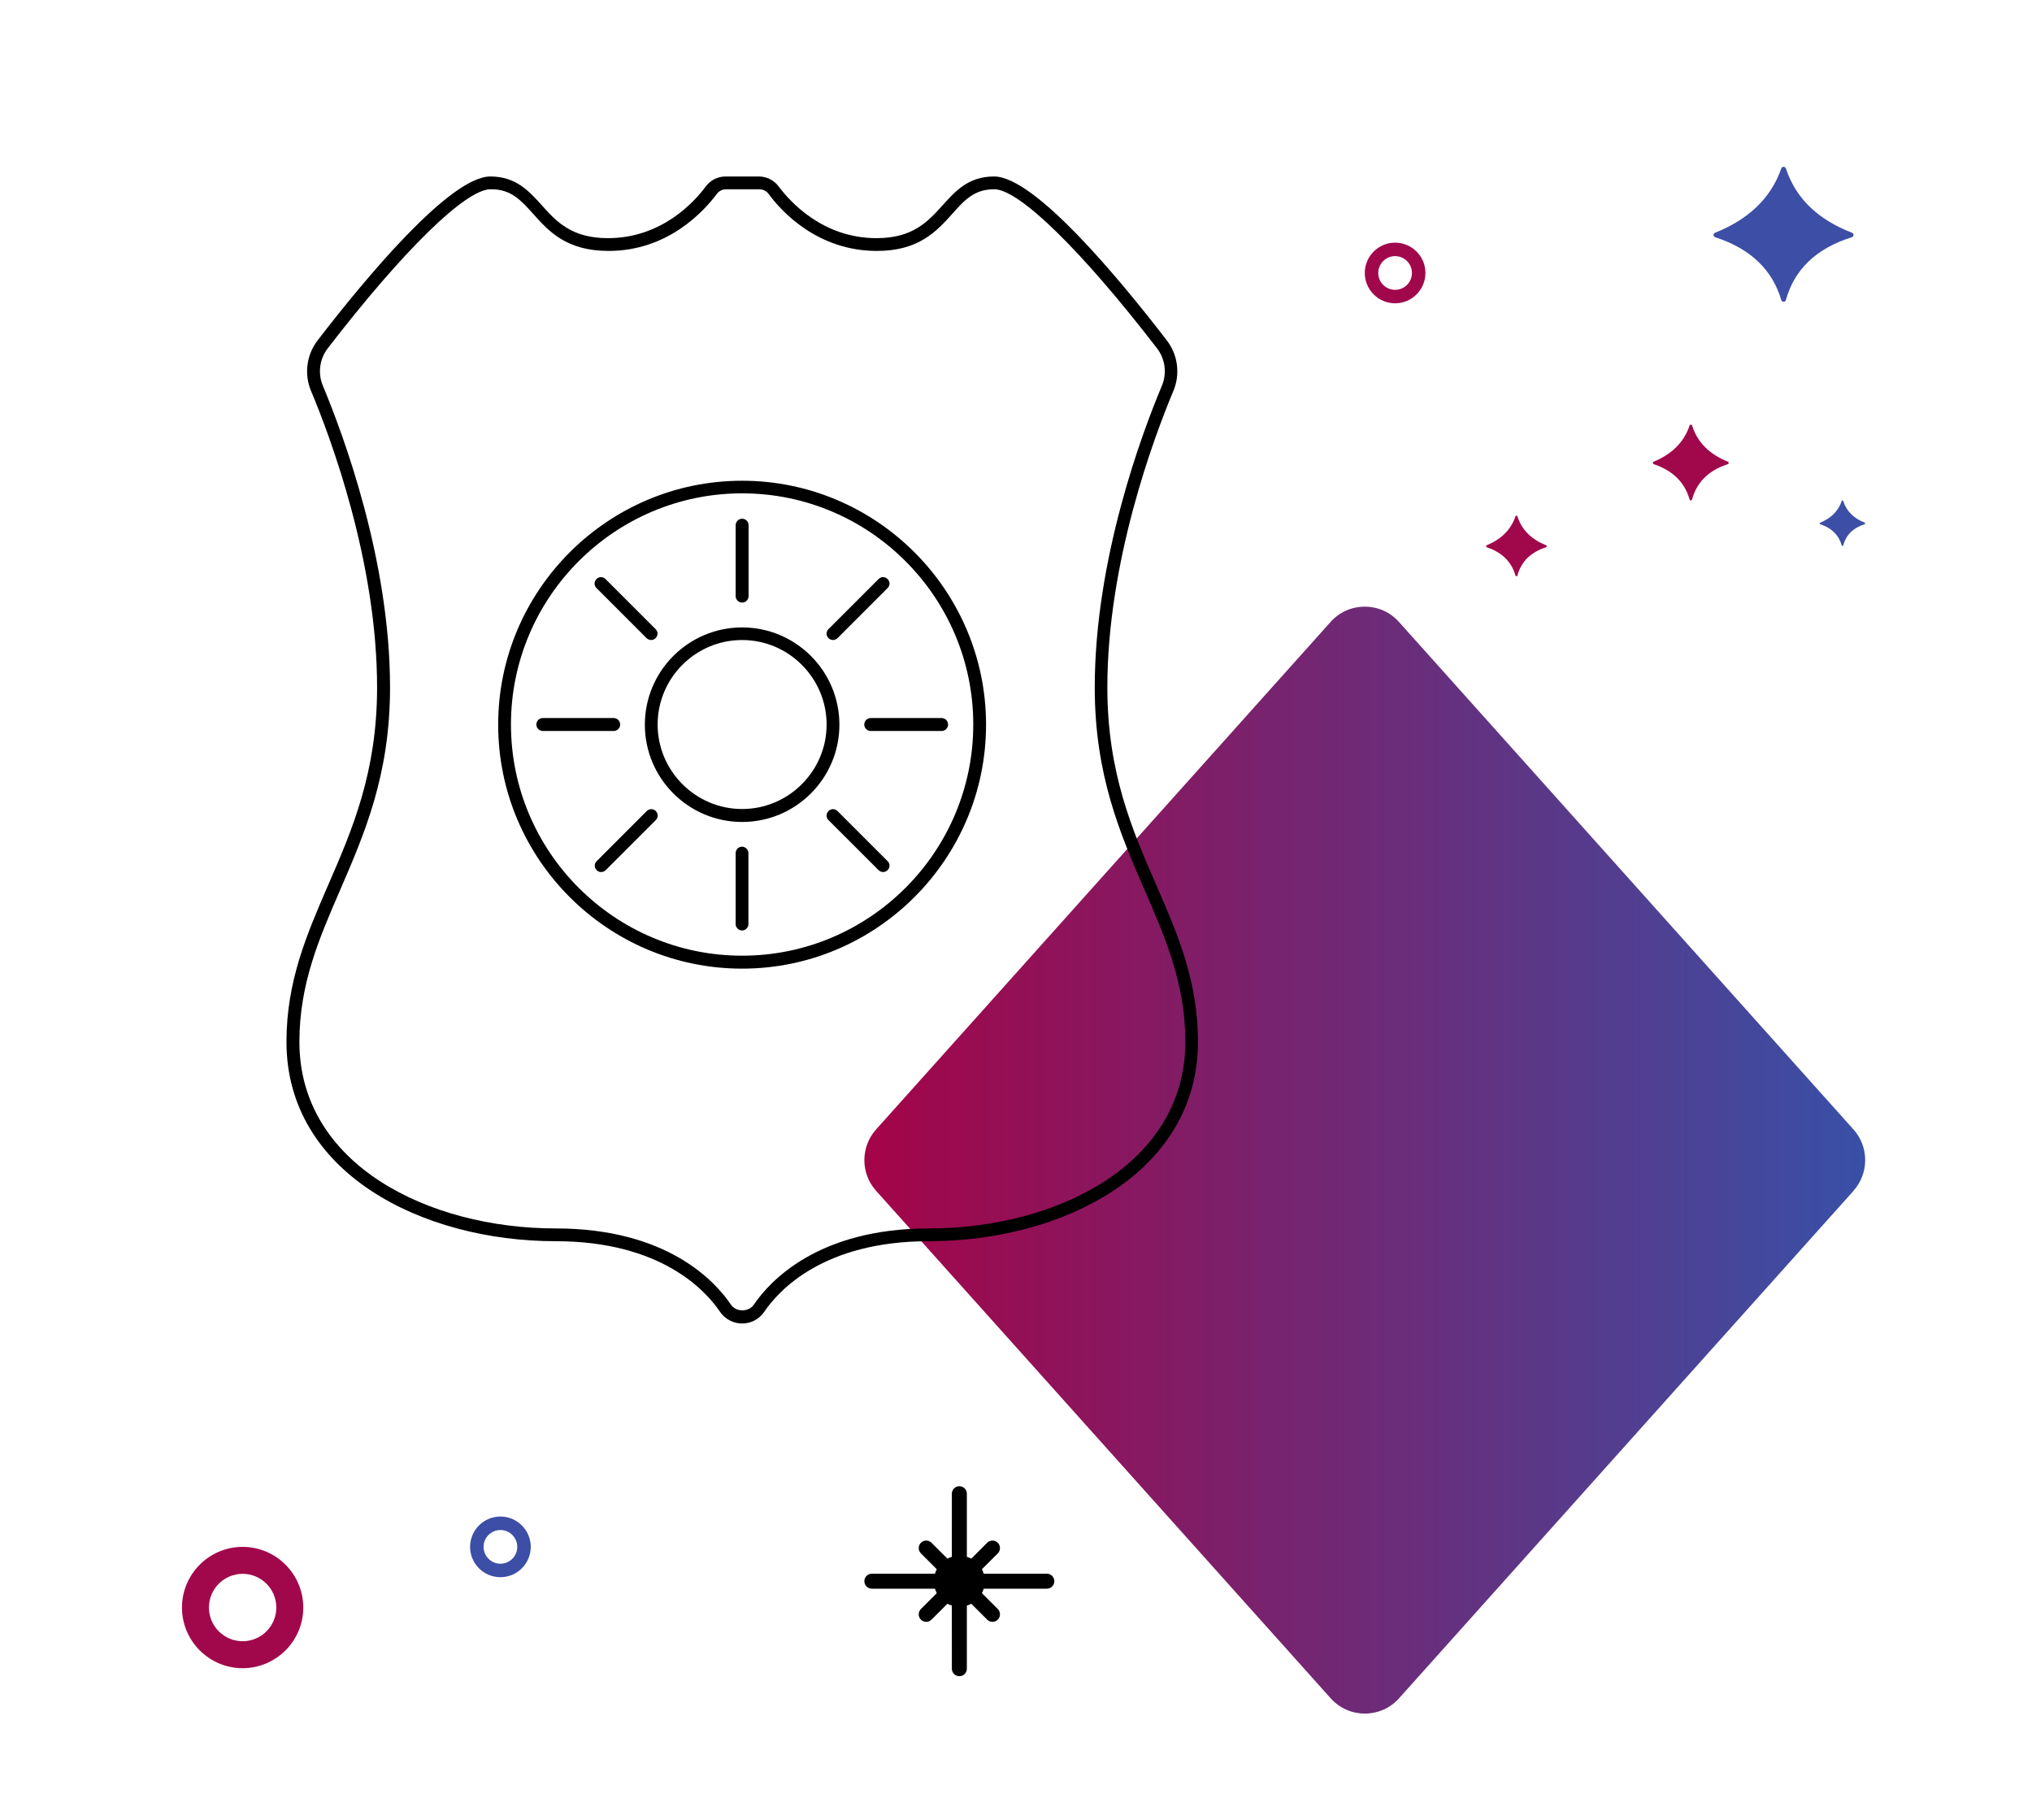 <svg width="134" height="120" viewBox="0 0 134 120" fill="none" xmlns="http://www.w3.org/2000/svg">
<g clip-path="url(#clip0_365_42963)">
<path d="M122.23 78.524L92.258 111.987C91.057 113.329 88.954 113.329 87.753 111.987L57.776 78.524C56.741 77.373 56.741 75.629 57.776 74.472L87.748 41.008C88.948 39.667 91.052 39.667 92.252 41.008L122.224 74.472C123.259 75.623 123.259 77.367 122.224 78.524H122.23Z" fill="url(#paint0_linear_365_42963)"/>
</g>
<path fill-rule="evenodd" clip-rule="evenodd" d="M16 108.222C14.775 108.222 13.778 107.226 13.778 106C13.778 104.775 14.775 103.778 16 103.778C17.225 103.778 18.222 104.775 18.222 106C18.222 107.226 17.225 108.222 16 108.222ZM16 102C13.795 102 12 103.796 12 106C12 108.206 13.795 110 16 110C18.205 110 20 108.206 20 106C20 103.796 18.205 102 16 102Z" fill="#A1084B"/>
<path fill-rule="evenodd" clip-rule="evenodd" d="M33 103.111C32.388 103.111 31.889 102.613 31.889 102C31.889 101.388 32.388 100.889 33 100.889C33.612 100.889 34.111 101.388 34.111 102C34.111 102.613 33.612 103.111 33 103.111ZM33 100C31.897 100 31 100.898 31 102C31 103.103 31.897 104 33 104C34.103 104 35 103.103 35 102C35 100.898 34.103 100 33 100Z" fill="#3C4EA5"/>
<path fill-rule="evenodd" clip-rule="evenodd" d="M92 19.111C91.388 19.111 90.889 18.613 90.889 18C90.889 17.388 91.388 16.889 92 16.889C92.612 16.889 93.111 17.388 93.111 18C93.111 18.613 92.612 19.111 92 19.111ZM92 16C90.897 16 90 16.898 90 18C90 19.103 90.897 20 92 20C93.103 20 94 19.103 94 18C94 16.898 93.103 16 92 16Z" fill="#A1084B"/>
<path fill-rule="evenodd" clip-rule="evenodd" d="M122.127 15.346C119.972 14.512 118.45 13.16 117.774 11.115C117.726 10.97 117.52 10.957 117.469 11.102C116.775 13.101 115.27 14.479 113.102 15.347C112.961 15.404 112.968 15.598 113.112 15.645C115.503 16.421 116.893 17.842 117.468 19.788C117.513 19.94 117.727 19.939 117.769 19.786C118.324 17.793 119.738 16.388 122.115 15.644C122.263 15.598 122.271 15.402 122.127 15.346Z" fill="#3C4EA5"/>
<path fill-rule="evenodd" clip-rule="evenodd" d="M113.944 30.442C112.777 29.973 111.952 29.213 111.586 28.065C111.56 27.983 111.448 27.976 111.421 28.058C111.045 29.18 110.23 29.954 109.055 30.442C108.979 30.474 108.983 30.583 109.061 30.609C110.356 31.045 111.109 31.843 111.42 32.937C111.445 33.022 111.56 33.021 111.583 32.935C111.884 31.816 112.65 31.027 113.937 30.609C114.018 30.583 114.022 30.473 113.944 30.442Z" fill="#A1084B"/>
<path fill-rule="evenodd" clip-rule="evenodd" d="M101.955 35.953C101.021 35.578 100.362 34.971 100.069 34.052C100.048 33.987 99.959 33.981 99.937 34.046C99.636 34.944 98.984 35.563 98.044 35.953C97.983 35.979 97.986 36.066 98.049 36.087C99.085 36.436 99.687 37.075 99.936 37.949C99.956 38.017 100.048 38.017 100.067 37.948C100.307 37.053 100.92 36.421 101.95 36.087C102.014 36.066 102.017 35.978 101.955 35.953Z" fill="#A1084B"/>
<path fill-rule="evenodd" clip-rule="evenodd" d="M122.966 34.465C122.266 34.184 121.771 33.728 121.552 33.039C121.536 32.99 121.469 32.986 121.452 33.035C121.227 33.708 120.738 34.172 120.033 34.465C119.987 34.484 119.99 34.55 120.037 34.566C120.813 34.827 121.265 35.306 121.452 35.962C121.467 36.013 121.536 36.013 121.55 35.961C121.73 35.289 122.19 34.816 122.962 34.565C123.011 34.55 123.013 34.484 122.966 34.465Z" fill="#3C4EA5"/>
<path d="M48.94 87.271C48.356 87.271 47.805 86.979 47.479 86.496C46.536 85.103 43.593 81.845 36.639 81.845C27.821 81.845 18.891 77.329 18.891 68.702C18.891 64.703 20.227 61.625 21.632 58.379C23.227 54.717 24.867 50.931 24.867 45.326C24.867 37.069 21.823 28.903 20.508 25.769C20.048 24.668 20.216 23.387 20.946 22.444C24.047 18.411 29.663 11.637 32.337 11.637C34.022 11.637 34.887 12.603 35.729 13.536C36.684 14.603 37.684 15.704 40.088 15.704C43.626 15.704 45.783 13.322 46.547 12.289C46.861 11.873 47.333 11.637 47.861 11.637H50.029C50.557 11.637 51.029 11.873 51.344 12.289C52.108 13.311 54.264 15.704 57.803 15.704C60.207 15.704 61.195 14.603 62.161 13.536C63.004 12.603 63.858 11.637 65.554 11.637C68.239 11.637 73.844 18.411 76.944 22.444C77.674 23.387 77.843 24.668 77.382 25.769C76.068 28.903 73.024 37.069 73.024 45.326C73.024 50.943 74.664 54.728 76.259 58.379C77.674 61.625 79 64.692 79 68.702C79 77.329 70.07 81.845 61.251 81.845C54.298 81.845 51.355 85.092 50.4 86.496C50.074 86.979 49.535 87.271 48.94 87.271ZM32.348 12.48C30.708 12.48 26.597 16.501 21.62 22.96C21.07 23.668 20.946 24.623 21.294 25.443C22.62 28.622 25.721 36.912 25.721 45.326C25.721 51.111 24.035 54.975 22.418 58.716C21.047 61.884 19.744 64.872 19.744 68.702C19.744 76.779 28.248 81.003 36.651 81.003C44.008 81.003 47.176 84.508 48.198 86.024C48.535 86.53 49.378 86.53 49.715 86.024C50.737 84.519 53.905 81.003 61.263 81.003C69.665 81.003 78.169 76.779 78.169 68.702C78.169 64.872 76.866 61.884 75.495 58.716C73.866 54.975 72.193 51.111 72.193 45.326C72.193 36.912 75.282 28.622 76.618 25.443C76.967 24.623 76.843 23.668 76.293 22.96C71.316 16.501 67.205 12.48 65.565 12.48C64.251 12.48 63.61 13.187 62.802 14.097C61.768 15.243 60.6 16.546 57.825 16.546C53.905 16.546 51.523 13.929 50.692 12.794C50.546 12.592 50.31 12.48 50.063 12.48H47.895C47.637 12.48 47.412 12.592 47.266 12.794C46.423 13.918 44.053 16.546 40.133 16.546C37.347 16.546 36.179 15.243 35.156 14.097C34.348 13.199 33.707 12.48 32.393 12.48H32.348Z" fill="black"/>
<path d="M48.939 63.872C40.064 63.872 32.852 56.649 32.852 47.786C32.852 38.923 40.075 31.7 48.939 31.7C57.802 31.7 65.025 38.923 65.025 47.786C65.025 56.649 57.802 63.872 48.939 63.872ZM48.939 32.531C40.536 32.531 33.695 39.372 33.695 47.775C33.695 56.177 40.536 63.018 48.939 63.018C57.341 63.018 64.182 56.177 64.182 47.775C64.182 39.372 57.341 32.531 48.939 32.531Z" fill="black"/>
<path d="M48.94 54.2C45.401 54.2 42.525 51.324 42.525 47.786C42.525 44.247 45.401 41.372 48.94 41.372C52.478 41.372 55.354 44.247 55.354 47.786C55.354 51.324 52.478 54.2 48.94 54.2ZM48.94 42.203C45.862 42.203 43.368 44.708 43.368 47.775C43.368 50.841 45.873 53.346 48.94 53.346C52.006 53.346 54.511 50.841 54.511 47.775C54.511 44.708 52.006 42.203 48.94 42.203Z" fill="black"/>
<path d="M48.94 39.732C48.704 39.732 48.513 39.541 48.513 39.305V34.632C48.513 34.396 48.704 34.205 48.94 34.205C49.175 34.205 49.366 34.396 49.366 34.632V39.305C49.366 39.541 49.175 39.732 48.94 39.732Z" fill="black"/>
<path d="M42.941 42.203C42.829 42.203 42.728 42.158 42.638 42.08L39.335 38.777C39.167 38.608 39.167 38.35 39.335 38.182C39.493 38.013 39.762 38.013 39.931 38.182L43.233 41.484C43.402 41.653 43.402 41.911 43.233 42.08C43.155 42.158 43.042 42.203 42.941 42.203Z" fill="black"/>
<path d="M40.47 48.201H35.797C35.561 48.201 35.37 48.01 35.37 47.775C35.37 47.539 35.561 47.348 35.797 47.348H40.47C40.706 47.348 40.897 47.539 40.897 47.775C40.897 48.01 40.706 48.201 40.47 48.201Z" fill="black"/>
<path d="M39.639 57.503C39.527 57.503 39.426 57.458 39.347 57.379C39.179 57.211 39.179 56.952 39.347 56.784L42.65 53.481C42.818 53.313 43.088 53.313 43.245 53.481C43.413 53.65 43.413 53.908 43.245 54.077L39.942 57.379C39.864 57.458 39.752 57.503 39.639 57.503Z" fill="black"/>
<path d="M48.94 61.356C48.704 61.356 48.513 61.165 48.513 60.929V56.256C48.513 56.02 48.704 55.829 48.928 55.829C49.153 55.829 49.355 56.02 49.355 56.256V60.929C49.355 61.165 49.164 61.356 48.94 61.356Z" fill="black"/>
<path d="M58.24 57.503C58.128 57.503 58.027 57.458 57.937 57.379L54.634 54.077C54.466 53.908 54.466 53.65 54.634 53.481C54.803 53.313 55.061 53.313 55.23 53.481L58.532 56.784C58.701 56.952 58.701 57.211 58.532 57.379C58.453 57.458 58.341 57.503 58.229 57.503H58.24Z" fill="black"/>
<path d="M62.094 48.201H57.421C57.185 48.201 56.994 48.01 56.994 47.775C56.994 47.539 57.185 47.348 57.421 47.348H62.094C62.33 47.348 62.521 47.539 62.521 47.775C62.521 48.01 62.33 48.201 62.094 48.201Z" fill="black"/>
<path d="M54.938 42.203C54.825 42.203 54.724 42.158 54.634 42.08C54.466 41.911 54.466 41.653 54.634 41.484L57.937 38.182C58.105 38.013 58.364 38.013 58.532 38.182C58.701 38.35 58.701 38.608 58.532 38.777L55.23 42.08C55.151 42.158 55.039 42.203 54.926 42.203H54.938Z" fill="black"/>
<path fill-rule="evenodd" clip-rule="evenodd" d="M63.264 98C63.537 98 63.759 98.221 63.759 98.495L63.759 102.656C63.861 102.687 63.959 102.728 64.052 102.777L65.099 101.73C65.292 101.537 65.605 101.537 65.798 101.73C65.992 101.923 65.992 102.236 65.798 102.429L64.751 103.476C64.8 103.569 64.841 103.667 64.872 103.769L69.034 103.769C69.307 103.769 69.528 103.991 69.528 104.264C69.528 104.537 69.307 104.758 69.034 104.758L64.872 104.759C64.841 104.861 64.8 104.958 64.751 105.051L65.799 106.099C65.991 106.292 65.991 106.605 65.799 106.798C65.702 106.895 65.575 106.943 65.449 106.943C65.322 106.943 65.196 106.895 65.099 106.798L64.052 105.751C63.959 105.8 63.861 105.841 63.759 105.872L63.759 110.034C63.759 110.307 63.537 110.528 63.264 110.528C62.991 110.528 62.77 110.307 62.77 110.034L62.769 105.872C62.667 105.841 62.57 105.8 62.477 105.751L61.429 106.798C61.333 106.895 61.206 106.943 61.079 106.943C60.953 106.943 60.826 106.895 60.73 106.798C60.537 106.605 60.537 106.292 60.73 106.099L61.777 105.051C61.728 104.958 61.687 104.861 61.656 104.759L57.495 104.758C57.221 104.758 57 104.537 57 104.264C57 103.991 57.221 103.769 57.495 103.769L61.656 103.769C61.687 103.667 61.728 103.57 61.777 103.477L60.73 102.429C60.537 102.236 60.537 101.923 60.73 101.73C60.923 101.537 61.236 101.537 61.429 101.73L62.477 102.777C62.57 102.728 62.667 102.687 62.769 102.656L62.77 98.495C62.77 98.221 62.991 98 63.264 98Z" fill="black"/>
<defs>
<linearGradient id="paint0_linear_365_42963" x1="57" y1="76.498" x2="123" y2="76.498" gradientUnits="userSpaceOnUse">
<stop stop-color="#A40447"/>
<stop offset="1" stop-color="#3850A7"/>
</linearGradient>
<clipPath id="clip0_365_42963">
<rect width="66" height="73" fill="white" transform="translate(57 40)"/>
</clipPath>
</defs>
</svg>
